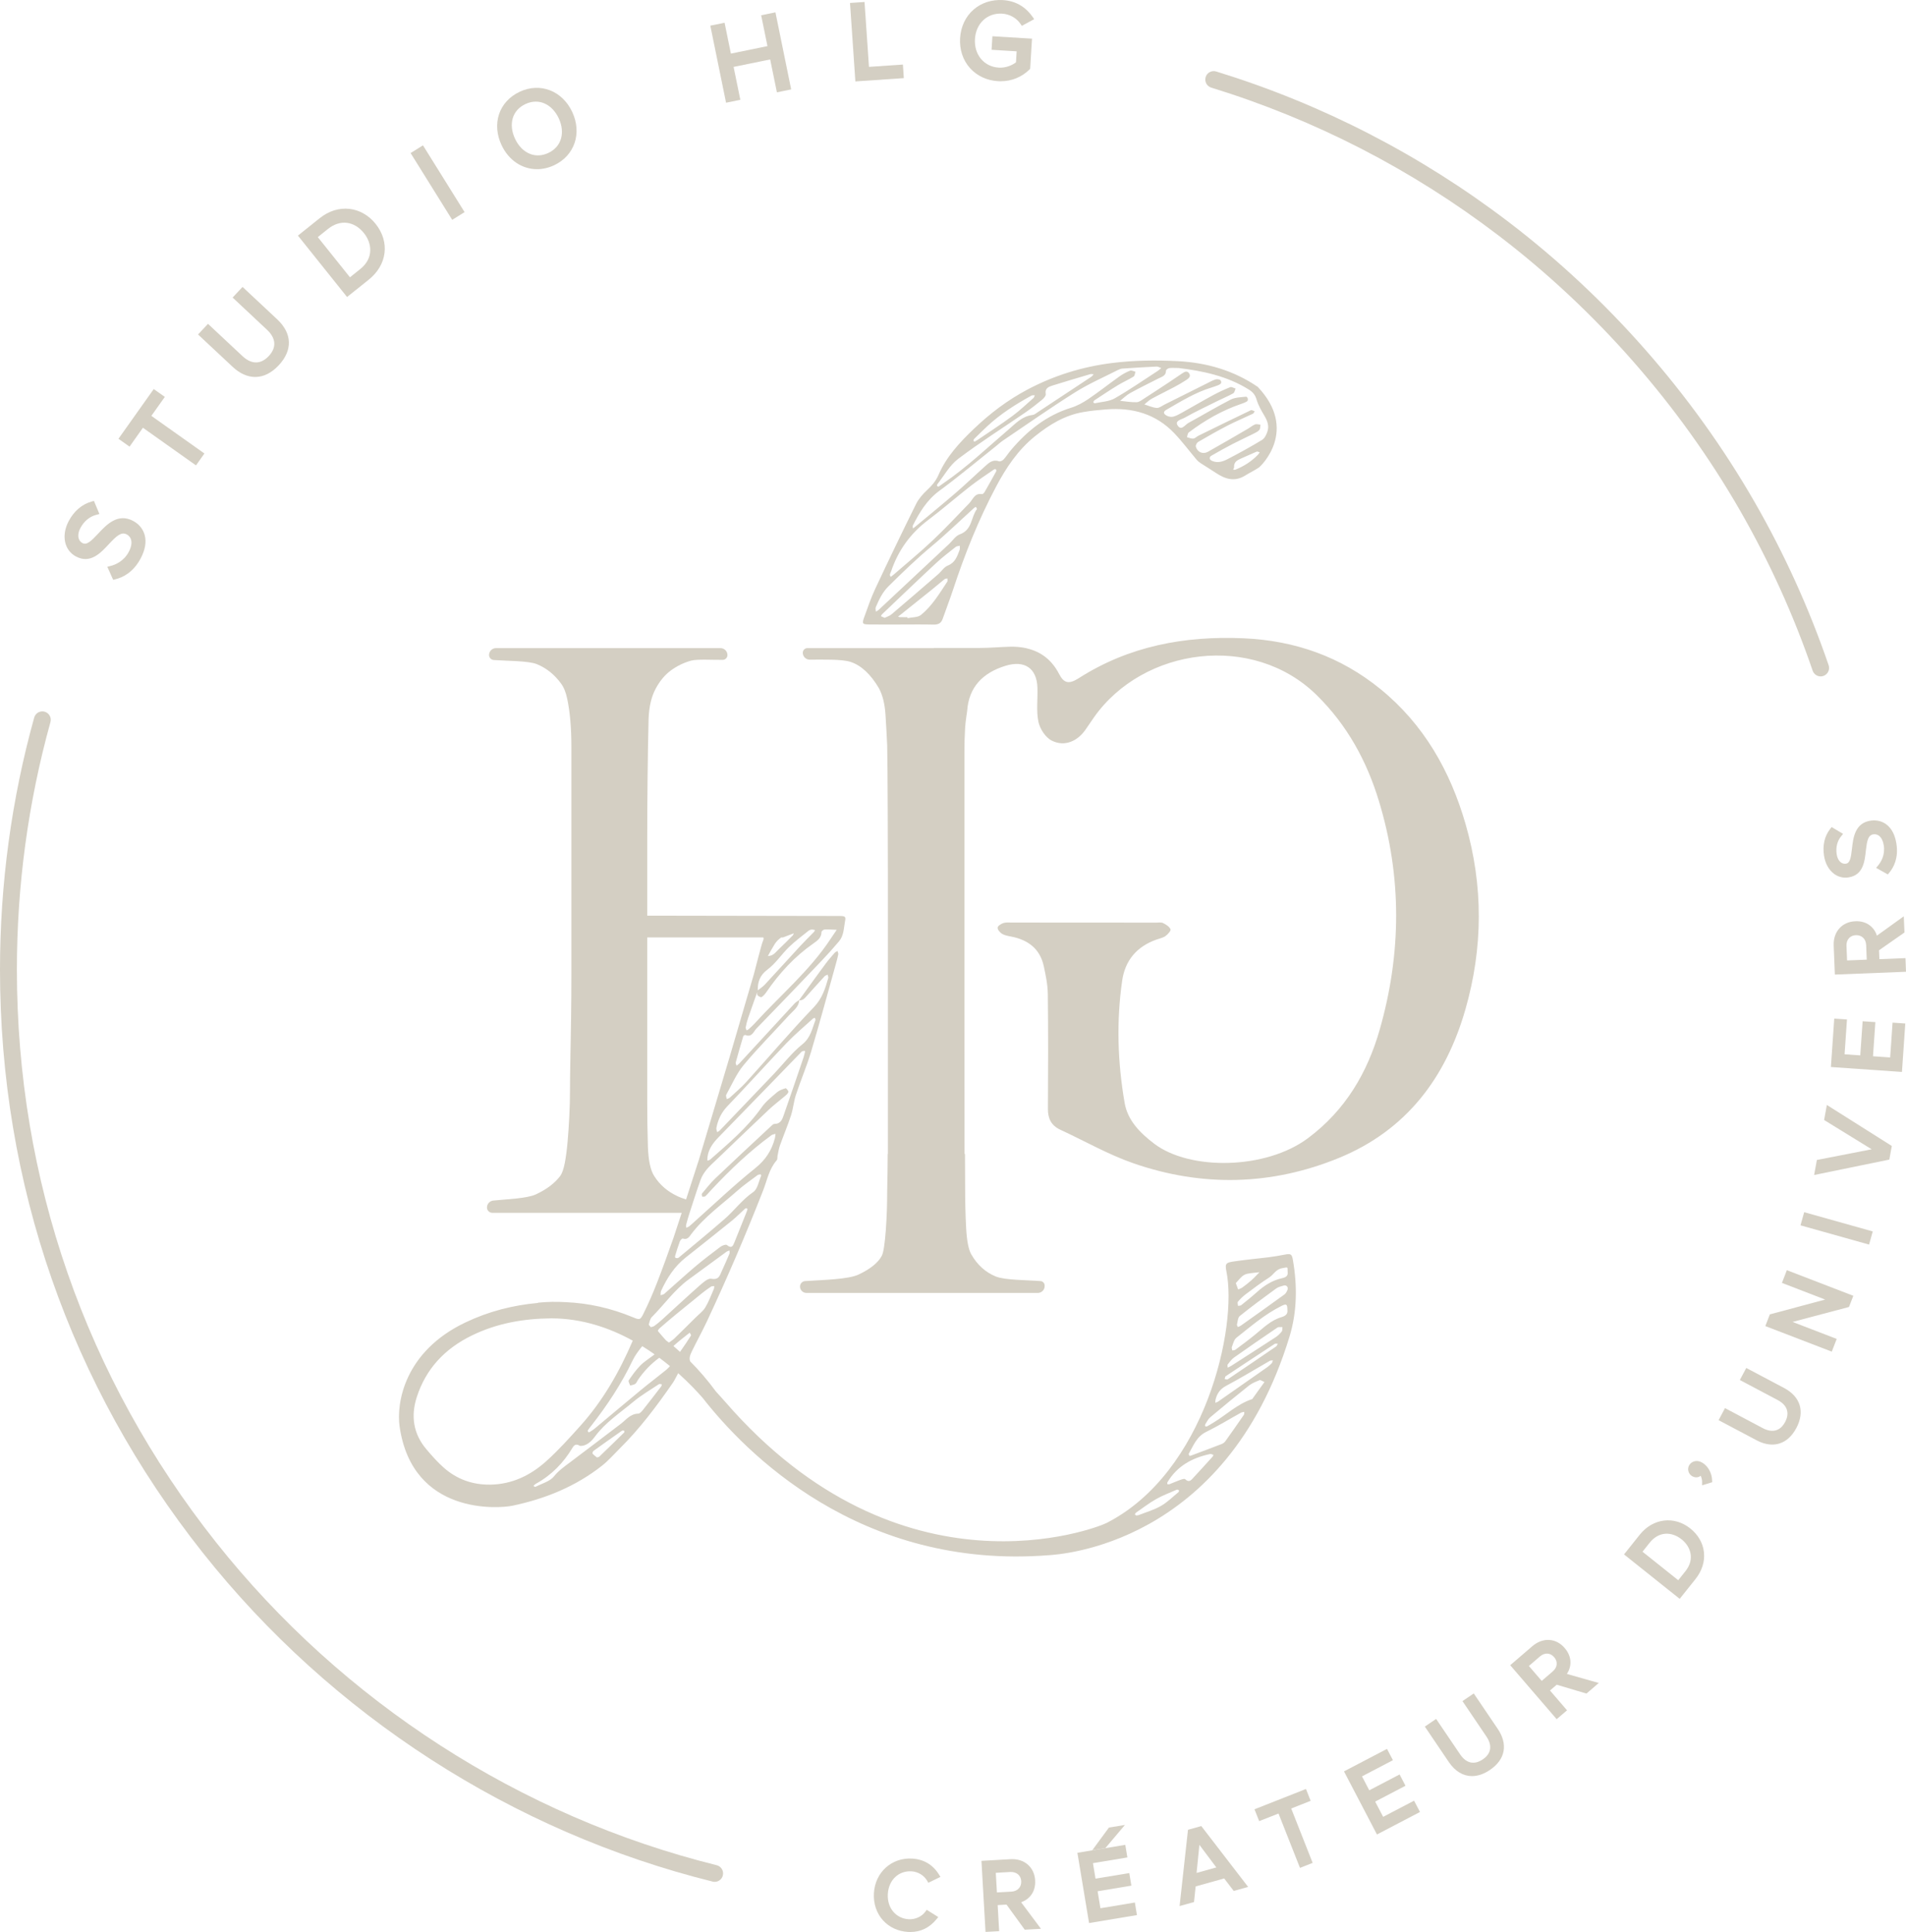 <!-- Generator: Adobe Illustrator 22.1.0, SVG Export Plug-In  -->
<svg version="1.1"
	 xmlns="http://www.w3.org/2000/svg" xmlns:xlink="http://www.w3.org/1999/xlink" xmlns:a="http://ns.adobe.com/AdobeSVGViewerExtensions/3.0/"
	 x="0px" y="0px" width="1566.483px" height="1587.789px" viewBox="0 0 1566.483 1587.789"
	 style="overflow:inherit;enable-background:new 0 0 1566.483 1587.789;" xml:space="preserve">
<style type="text/css">
	.st0{fill:#D4CFC3;}
</style>
<defs>
</defs>
<g>
	<path class="st0" d="M109.423,428.12c-12.728-6.77-21.968,3.159-28.872,10.571c-5.608,5.991-9.267,9.501-12.763,7.625
		c-3.867-2.065-4.555-7.033-1.712-12.371c2.977-5.603,7.636-9.462,13.114-10.86l2.521-0.642l-4.514-10.781l-1.909,0.533
		c-7.885,2.197-14.394,7.743-18.822,16.04c-6.226,11.702-3.72,23.943,5.956,29.106c11.864,6.303,20.339-2.872,27.348-10.466
		c5.965-6.336,9.852-10.089,14.469-7.635c3.459,1.841,5.691,6.574,1.578,14.335c-4.194,7.857-11.209,10.619-15.019,11.566
		l-2.602,0.649l4.797,10.72l1.815-0.438c6.105-1.475,14.659-5.627,20.727-17.027c3.806-7.138,4.935-13.671,3.354-19.417
		C117.545,434.742,114.184,430.656,109.423,428.12z"/>
	<polygon class="st0" points="135.471,326.179 126.349,319.743 97.355,360.601 106.47,367.062 117.475,351.545 161.076,382.473 
		168.006,372.7 124.398,341.772 	"/>
	<path class="st0" d="M199.35,235.807l-8.175,8.727l28.361,26.568c3.578,3.345,5.61,7.026,5.873,10.645
		c0.272,3.716-1.252,7.375-4.525,10.876c-6.507,6.958-14.171,6.987-21.576,0.072l-28.356-26.546l-8.188,8.736l28.505,26.657
		c5.772,5.415,12.147,8.269,18.454,8.269c0.088,0,0.175,0,0.263,0c6.772-0.085,13.182-3.306,19.057-9.569
		c11.617-12.415,11.158-26.204-1.256-37.833L199.35,235.807z"/>
	<path class="st0" d="M287.234,171.669c-8.55-0.965-17.06,1.703-24.584,7.725l-17.786,14.247l40.372,50.45l17.821-14.245
		c15.194-12.165,17.518-31.022,5.654-45.857C303.104,176.978,295.475,172.603,287.234,171.669z M287.62,227.895l-26.434-33.024
		l8.449-6.765c9.878-7.907,21.466-6.524,29.523,3.529c6.559,8.214,8.148,20.519-3.08,29.494L287.62,227.895z"/>
	
		<rect x="353.508" y="117.658" transform="matrix(0.849 -0.529 0.529 0.849 -24.912 212.905)" class="st0" width="11.983" height="64.636"/>
	<path class="st0" d="M427.096,75.421h-0.002c-8.302,3.893-14.333,10.481-16.983,18.551c-2.593,7.901-1.855,16.867,2.083,25.248
		c5.926,12.664,17.077,19.82,29.174,19.82c4.617,0,9.372-1.044,14.026-3.22c16.832-7.888,23.099-26.315,14.901-43.818
		C462.097,74.514,443.934,67.534,427.096,75.421z M461.053,113.97c-1.519,5.202-5.121,9.262-10.415,11.739
		c-4.895,2.293-9.94,2.618-14.589,0.936c-5.334-1.934-9.865-6.41-12.759-12.607c-2.705-5.761-3.378-11.724-1.901-16.795
		c1.508-5.169,5.119-9.223,10.444-11.72c2.841-1.333,5.717-2.002,8.541-2.002c2.431,0,4.823,0.498,7.116,1.491
		c4.867,2.111,9.028,6.439,11.722,12.189C461.889,102.919,462.542,108.875,461.053,113.97z"/>
	<polygon class="st0" points="625.569,12.548 630.754,37.899 600.696,44.049 595.509,18.698 583.792,21.087 596.719,84.421 
		608.454,82.018 602.925,54.986 632.983,48.852 638.514,75.869 650.24,73.479 637.311,10.148 	"/>
	<polygon class="st0" points="742.066,53.056 714.179,54.957 710.533,1.629 698.592,2.431 703.005,66.913 742.82,64.199 	"/>
	<path class="st0" d="M822.389,66.778c8.992-0.002,17.323-3.367,23.654-9.606l0.614-0.603l1.517-24.796l-32.546-1.977l-0.68,11.13
		l20.603,1.258l-0.548,9.041c-3.016,2.354-8.309,4.724-14.179,4.354c-12.105-0.741-20.322-10.63-19.537-23.514
		c0.381-6.281,2.863-11.831,6.989-15.628c4.051-3.727,9.536-5.57,15.254-5.233c6.169,0.384,11.834,3.512,15.148,8.368l1.144,1.67
		l10.163-5.505l-1.473-2.069c-6.002-8.414-14.179-12.991-24.299-13.601c-9.054-0.535-17.529,2.197-23.965,7.734
		c-6.629,5.706-10.597,14.057-11.172,23.514c-0.574,9.468,2.346,18.259,8.221,24.75c5.717,6.32,13.833,10.1,22.852,10.643
		C820.898,66.753,821.644,66.778,822.389,66.778z"/>
	<path class="st0" d="M749.125,1537.916c5.279,0.307,10.181,3.231,12.794,7.633l1.048,1.776l9.961-4.823l-1.324-2.118
		c-4.95-7.927-12.513-12.399-21.874-12.934c-16.937-0.982-30.5,11.25-31.487,28.433c-0.491,8.51,2.148,16.42,7.43,22.273
		c5.16,5.713,12.469,9.115,20.576,9.576c0.645,0.039,1.276,0.057,1.907,0.057c8.484,0,15.661-3.464,21.352-10.312l1.64-1.973
		l-9.501-5.945l-1.236,1.644c-3.052,4.056-8.269,6.375-13.561,6.09c-10.619-0.618-17.845-9.352-17.178-20.76
		C730.346,1545.128,738.484,1537.315,749.125,1537.916z"/>
	<path class="st0" d="M850.756,1545.352c-0.623-10.895-8.957-18.051-20.208-17.406l-23.922,1.372l3.35,58.418l11.207-0.623
		l-1.232-21.436l7.274-0.421l14.986,20.642l13.316-0.754l-16.297-21.804C845.789,1561.066,851.305,1555.072,850.756,1545.352z
		 M839.313,1545.992c0.267,4.858-2.968,8.317-8.054,8.62l-11.917,0.671l-0.925-16.126l11.921-0.697
		C835.42,1538.253,839.032,1541.208,839.313,1545.992z"/>
	<polygon class="st0" points="924.555,1499.789 911.402,1501.963 897.657,1520.645 908.478,1518.817 	"/>
	<polygon class="st0" points="904.405,1568.26 902.098,1554.3 929.83,1549.692 928.12,1539.354 900.371,1543.944 898.262,1531.203 
		926.555,1526.507 924.845,1516.16 885.477,1522.693 895.07,1580.427 934.412,1573.895 932.711,1563.552 	"/>
	<path class="st0" d="M976.371,1503.792l-6.906,62.684l11.851-3.306l1.359-12.842l23.444-6.537l7.844,10.251l11.842-3.302
		l-38.491-50.005L976.371,1503.792z M999.657,1534.715l-16.227,4.525l2.319-23.097L999.657,1534.715z"/>
	<polygon class="st0" points="1077.174,1479.988 1073.351,1470.242 1031.023,1486.947 1034.886,1496.667 1050.775,1490.415 
		1068.414,1535.088 1078.831,1530.988 1061.206,1486.289 	"/>
	<polygon class="st0" points="1136.772,1493.146 1130.217,1480.62 1155.125,1467.602 1150.284,1458.307 1125.363,1471.333 
		1119.383,1459.881 1144.8,1446.588 1139.924,1437.297 1104.585,1455.786 1131.681,1507.641 1167.029,1489.165 1162.188,1479.866 	
		"/>
	<path class="st0" d="M1211.241,1391.743l-9.282,6.287l19.686,29.108c2.552,3.749,3.565,7.462,2.938,10.733
		c-0.596,3.082-2.604,5.801-5.972,8.081c-6.98,4.722-13.587,3.236-18.599-4.165l-19.708-29.117l-9.269,6.305l19.77,29.227
		c5.139,7.581,11.772,11.461,18.993,11.461c4.731,0,9.712-1.662,14.692-5.033c6.445-4.367,10.242-9.646,11.281-15.688
		c0.982-5.722-0.671-11.952-4.783-18.024L1211.241,1391.743z"/>
	<path class="st0" d="M1285.988,1354.44c-3.424-3.994-7.717-6.296-12.426-6.651c-4.854-0.395-9.918,1.443-14.188,5.117
		l-18.174,15.622l38.18,44.357l8.523-7.283l-14.013-16.288l5.537-4.761l24.443,7.282l10.115-8.703l-26.197-7.423
		C1291.608,1369.917,1292.341,1361.81,1285.988,1354.44z M1279.398,1367.738c-0.162,2.17-1.285,4.209-3.245,5.897l-9.054,7.782
		l-10.567-12.259l9.058-7.791c3.928-3.372,8.519-3.161,11.715,0.552C1278.823,1363.678,1279.547,1365.69,1279.398,1367.738z"/>
	<path class="st0" d="M1389.237,1256.167c-13.263-10.593-30.748-8.444-41.587,5.117l-12.912,16.192l45.752,36.518l12.912-16.183
		c5.446-6.831,7.866-14.513,7.011-22.216C1399.589,1268.149,1395.616,1261.248,1389.237,1256.167z M1385.216,1291.255l-5.928,7.423
		l-29.367-23.422l5.928-7.436c3.556-4.45,7.988-6.989,12.82-7.335c4.56-0.316,9.291,1.315,13.425,4.626
		C1389.386,1270.933,1393.174,1281.276,1385.216,1291.255z"/>
	<path class="st0" d="M1399.523,1202.348c-4.617-3.012-9.058-1.508-11.062,1.552c-1.955,2.995-1.083,7.072,1.96,9.102
		c1.535,0.995,3.275,1.355,4.911,1.008c0.881-0.184,1.697-0.574,2.411-1.14c0.693,1.425,1.158,3.218,1.158,4.766v3.03l8.295-2.521
		l-0.07-1.741C1406.88,1210.66,1403.973,1205.276,1399.523,1202.348z"/>
	<path class="st0" d="M1466.307,1140.715l-31.094-16.468l-5.288,9.896l31.055,16.45c7.914,4.187,10.097,10.593,6.16,18.042
		c-3.95,7.432-10.474,9.242-18.384,5.055l-31.037-16.459l-5.253,9.918l31.191,16.512c4.406,2.341,8.769,3.53,12.877,3.53
		c2.012,0,3.964-0.285,5.827-0.855c5.752-1.767,10.474-6.077,14.039-12.811C1483.507,1160.103,1479.732,1147.84,1466.307,1140.715z"
		/>
	<polygon class="st0" points="1464.522,1054.339 1500.036,1068.023 1454.578,1080.214 1450.878,1089.821 1505.486,1110.831 
		1509.529,1100.37 1473.234,1086.396 1519.626,1074.133 1523.186,1064.924 1468.565,1043.878 	"/>
	<polygon class="st0" points="1479.771,1007.025 1536.125,1022.844 1539.154,1012.036 1482.814,996.221 	"/>
	<polygon class="st0" points="1499.181,920.452 1538.264,944.524 1493.236,953.306 1490.978,965.662 1552.777,952.995 
		1554.816,941.799 1501.444,908.101 	"/>
	<polygon class="st0" points="1553.47,869.051 1539.365,868.071 1541.294,840.01 1530.837,839.3 1528.886,867.354 1516,866.459 
		1517.969,837.844 1507.512,837.132 1504.767,876.916 1563.15,880.965 1565.904,841.143 1555.438,840.433 	"/>
	<path class="st0" d="M1524.83,757.118c-10.895,0.427-18.204,8.602-17.77,19.886l0.96,23.939l58.462-2.319l-0.417-11.2
		l-21.466,0.853l-0.298-7.302l20.918-14.611l-0.552-13.318l-22.063,15.891C1540.435,762.344,1534.551,756.682,1524.83,757.118z
		 M1533.744,776.76l0.474,11.921l-16.174,0.642l-0.469-11.928c-0.101-2.539,0.592-4.72,1.995-6.311
		c1.381-1.556,3.354-2.429,5.709-2.521C1530.21,768.425,1533.533,771.661,1533.744,776.76z"/>
	<path class="st0" d="M1507.367,718.158c2.789,2.058,5.976,3.117,9.33,3.117c0.82,0,1.648-0.064,2.486-0.191
		c12.162-1.813,13.359-13.105,14.342-22.352c0.907-7.666,1.692-12.399,6.169-13.066c3.376-0.48,7.41,1.675,8.545,9.293
		c1.162,7.846-2.385,13.528-4.599,16.218l-1.706,2.069l9.593,5.397l1.197-1.427c3.661-4.365,7.66-11.998,5.919-23.562
		c-1.083-7.241-3.797-12.607-8.059-15.948c-3.635-2.846-8.308-3.999-13.145-3.286c-13.013,1.94-14.372,14.146-15.398,23.358
		c-0.833,7.129-1.521,11.525-4.95,12.042c-3.74,0.563-6.787-2.58-7.585-7.813c-0.829-5.592,0.46-10.805,3.622-14.677l1.649-2.017
		l-9.409-5.605l-1.219,1.554c-4.582,5.836-6.331,13.379-5.064,21.808C1500.045,709.564,1502.987,714.922,1507.367,718.158z"/>
	<path class="st0" d="M1204.46,677.084c-12.539-43.35-34.135-81.732-70.187-111.002c-32.273-26.196-69.631-39.611-112.011-41.504
		c-48.817-2.174-94.466,6.484-135.571,32.72c-8.072,5.139-12.187,4.451-16.238-3.379c-5.937-11.498-14.745-18.124-25.797-20.877
		l-1.517-0.407c-4.232-0.899-8.769-1.291-13.61-1.134c-8.002,0.266-15.981,0.978-23.983,1.001
		c-12.679,0.047-25.327,0.031-37.984,0.016c0.024,0.047,0.055,0.086,0.071,0.117H663.616c-2.112,0-3.825,1.721-3.825,3.817
		c0,3.145,2.534,5.687,5.687,5.687c10.27-0.008,26.164-0.516,33.376,1.783c8.761,2.785,16.591,9.997,23.451,21.581
		c3.043,5.608,4.857,12.805,5.436,21.612c0.555,8.8,1.032,17.302,1.416,25.453c0.391,14.174,0.571,92.824,0.571,104.424v108.914
		v122.406h-0.157c-0.078,10.27-0.141,20.603-0.414,30.482c0,5.163-0.086,10.528-0.266,16.105
		c-0.211,5.585-0.493,10.951-0.868,16.106c-0.383,5.17-0.86,9.683-1.416,13.548c-0.579,3.864-1.259,6.453-2.018,7.728
		c-3.058,5.593-9.347,10.646-18.867,15.159c-8.659,4.091-29.685,4.427-44.023,5.405c-2.37,0.156-4.192,2.112-4.192,4.482
		c0,2.902,2.354,5.256,5.272,5.256H852.97c3.082,0,5.593-2.511,5.593-5.577v-0.547c0-1.877-1.455-3.473-3.348-3.614
		c-10.842-0.868-29.317-0.704-36.849-3.794c-8.409-3.449-15.089-9.457-20.032-18.045c-2.268-3.864-3.715-11.06-4.286-21.612
		c-0.563-10.521-0.845-22.003-0.845-34.471c0-9.41-0.054-18.178-0.125-26.61h-0.344c-0.047-40.721-0.102-113.802-0.102-119.168
		v-37.389v-43.178v-110.22v-19.993c0-6.86,0.172-13.641,0.571-20.306c0.258-4.795,1.643-13.212,1.682-13.798
		c1.33-19.485,12.711-31.304,31.507-37.092c15.628-4.803,25.703,1.908,26.243,17.944c0.328,9.386-1.064,19.062,0.813,28.096
		c1.22,5.804,5.843,12.93,11.037,15.496c10.505,5.209,21.237,0.516,27.971-9.472c2.19-3.262,4.388-6.508,6.657-9.715
		c40.565-57.554,130.714-69.671,183.027-18.257c25.156,24.741,41.136,54.199,51.093,86.871
		c19.055,62.482,18.601,125.434,0.728,188.002c-10.098,35.309-28.105,66.213-58.954,89.249c-34.816,26-97.275,26.712-126.435,4.529
		c-11.655-8.87-21.769-19.133-24.248-33.423c-5.796-33.376-6.875-67.089-2.018-100.708c2.386-16.348,11.881-27.885,28.214-33.619
		c2.503-0.884,5.304-1.424,7.376-2.894c1.909-1.361,4.623-4.443,4.122-5.577c-0.97-2.182-3.739-3.934-6.148-5.1
		c-1.643-0.782-3.934-0.336-5.937-0.336c-39.415-0.039-78.845-0.055-118.276-0.07c-2.323,0-4.834-0.289-6.946,0.391
		c-1.924,0.634-4.654,2.339-4.779,3.739c-0.141,1.643,1.839,4.036,3.543,5.076c2.159,1.33,4.944,1.807,7.548,2.308
		c14.119,2.706,23.748,10.223,26.798,24.217c1.635,7.54,3.246,15.253,3.348,22.918c0.375,31.429,0.297,62.889,0.086,94.333
		c-0.063,7.986,2.628,13.782,10.223,17.302c20.142,9.308,39.579,20.517,60.495,27.713c56.303,19.414,112.989,18.084,168.134-4.419
		c56.17-22.934,88.271-66.565,104.228-122.062C1218.915,779.013,1219.165,727.888,1204.46,677.084"/>
	<path class="st0" d="M1058.185,1059.95c-0.563,1.423-1.369,3.05-2.573,3.903c-11.936,8.675-23.982,17.201-36.013,25.75
		c-0.524,0.375-1.189,0.54-2.245,1.001c-0.282-0.727-0.892-1.51-0.743-2.096c0.618-2.409,0.704-5.663,2.339-6.993
		c9.699-7.783,19.696-15.183,29.755-22.504c1.776-1.322,4.2-1.909,6.414-2.526
		C1057.262,1055.898,1058.999,1057.845,1058.185,1059.95 M1053.132,1082.508c-8.495,2.479-14.713,8.674-21.346,14.119
		c-5.35,4.388-10.911,8.518-16.457,12.648c-0.618,0.493-1.682,0.407-2.542,0.579c-0.149-0.923-0.665-1.987-0.391-2.761
		c1.064-2.636,1.697-6.007,3.715-7.619c11.89-9.402,23.38-19.375,37.162-26.235c3.919-1.932,4.818-1.51,4.787,3.246
		C1058.436,1079.332,1057.333,1081.28,1053.132,1082.508 M1053.422,1094.28c-1.369,1.745-3.066,3.418-4.944,4.646
		c-12.116,7.916-24.287,15.699-36.458,23.521c-0.829,0.532-1.752,0.923-2.98,1.564c-0.047-0.993-0.454-2.089-0.063-2.589
		c1.603-2.034,3.152-4.255,5.225-5.741c11.78-8.338,23.685-16.528,35.653-24.64c0.994-0.673,2.754-0.281,4.146-0.375
		C1053.829,1091.879,1054.095,1093.435,1053.422,1094.28 M1048.869,1106.522c-13.25,9.058-26.524,18.092-39.83,27.041
		c-0.532,0.352-1.643-0.078-2.48-0.148c0.25-0.814,0.235-2.034,0.806-2.409c13.407-8.925,26.869-17.787,40.354-26.603
		c0.493-0.321,1.408-0.039,2.472-0.039C1049.526,1105.466,1049.331,1106.201,1048.869,1106.522 M1045.232,1120.343
		c-1.15,1.15-2.339,2.3-3.669,3.238c-13.477,9.465-26.97,18.921-40.486,28.331c-0.657,0.461-1.525,0.618-2.276,0.923
		c0.078-0.907,0.023-1.846,0.25-2.714c1.275-4.85,3.614-8.518,8.581-11.139c12.257-6.508,24.084-13.782,36.13-20.681
		c0.556-0.313,1.416-0.172,2.425-0.266C1045.717,1119.178,1045.647,1119.913,1045.232,1120.343 M1029.166,1149.816
		c-12.242,4.021-21.323,12.984-32.008,19.422c-1.697,1.009-3.371,2.065-5.123,3.004c-0.391,0.196-1.431,0.055-1.518-0.172
		c-0.195-0.493-0.14-1.259,0.157-1.697c1.236-1.901,2.237-4.114,3.934-5.546c10.521-8.823,21.112-17.56,31.867-26.11
		c2.518-1.987,5.718-3.215,8.729-4.49c0.696-0.297,1.987,0.712,4.021,1.564C1035.525,1140.962,1032.342,1145.405,1029.166,1149.816
		 M1022.29,1162.77c-4.99,7.243-10.02,14.455-15.159,21.612c-0.704,0.986-1.846,1.893-3.012,2.339
		c-8.307,3.223-16.684,6.32-25.015,9.457c-0.313,0.11-0.641,0.156-1.502,0.36c-0.211-0.602-0.821-1.455-0.586-1.846
		c3.84-6.641,6.375-14.048,14.345-17.928c9.778-4.779,19.062-10.521,28.589-15.785c0.751-0.422,1.776-0.438,2.683-0.641
		C1022.525,1161.158,1022.705,1162.152,1022.29,1162.77 M996.837,1196.85c-0.673,0.743-1.525,1.721-2.41,2.691
		c-4.411,4.842-8.768,9.715-13.25,14.479c-1.909,2.034-3.668,4.936-7.173,1.596c-0.657-0.61-3.066,0.297-4.553,0.829
		c-2.8,0.994-5.514,2.268-8.291,3.332c-0.5,0.211-1.205-0.023-1.822-0.07c0.047-0.516-0.086-1.134,0.157-1.541
		c7.845-13.196,20.173-20.056,35.042-23.192c0.829-0.172,1.838,0.422,2.746,0.673
		C997.189,1195.935,997.064,1196.232,996.837,1196.85 M968.6,1226.261c-4.779,3.911-9.215,8.409-14.541,11.428
		c-5.632,3.238-12.116,5.076-18.233,7.486c-0.595,0.219-1.291,0.211-1.932,0.321c-0.438-0.336-1.275-0.829-1.205-0.954
		c0.219-0.571,0.625-1.158,1.142-1.525c5.397-3.715,10.591-7.744,16.278-10.967c5.405-3.066,11.318-5.264,17.036-7.775
		c0.446-0.18,1.33,0.109,1.736,0.493C969.1,1224.947,968.92,1225.979,968.6,1226.261 M1021.125,1048.74
		c1.174-1.009,2.871-1.721,4.427-2.003c3.152-0.586,6.375-0.798,9.567-1.165c-2.175,2.19-4.216,4.474-6.516,6.516
		c-2.409,2.174-4.998,4.146-7.603,6.062c-0.994,0.735-2.268,1.072-3.418,1.588c-0.516-1.4-1.04-2.8-1.909-5.21
		C1017.37,1052.691,1019.075,1050.516,1021.125,1048.74 M1053.93,1042.217c4.411-0.673,4.325-1.627,4.325,2.714
		c0.462,3.238-0.767,4.709-4.646,5.546c-7.916,1.736-14.611,6.054-20.595,11.428c-4.162,3.731-8.518,7.227-12.883,10.732
		c-0.634,0.5-1.767,0.407-2.659,0.571c-0.062-1.173-0.634-2.753-0.062-3.426c1.893-2.229,4.02-4.333,6.359-6.093
		c6.32-4.74,12.625-9.543,19.305-13.783C1046.812,1047.536,1048.564,1043.038,1053.93,1042.217 M553.58,1106.349
		c0.008-0.07-0.047-0.219,0-0.25c4.028-3.7,8.432-7.016,13.29-10.873c0.548,1.15,1.259,2.003,1.064,2.316
		c-2.91,4.568-5.882,9.105-9.05,13.485C557.123,1109.471,555.355,1107.797,553.58,1106.349 M549.771,1103.369
		c-0.79-0.618-1.556-1.134-2.339-1.721c-2.346-2.636-4.654-5.202-6.727-7.775c-0.211-0.258,0.759-1.697,1.455-2.3
		c4.482-3.896,8.995-7.744,13.571-11.514c7.134-5.851,14.275-11.678,21.479-17.467c2.308-1.846,4.717-3.583,7.197-5.225
		c0.673-0.446,1.767-0.281,2.659-0.407c-0.141,0.868-0.109,1.783-0.446,2.55c-2.229,5.061-4.13,10.325-6.993,15.042
		c-1.932,3.184-5.233,5.562-7.97,8.284c-5.836,5.796-11.679,11.608-17.592,17.334
		C553.056,1101.156,551.703,1101.985,549.771,1103.369 M547.542,1125.803c-6.923,5.632-14.049,10.998-20.924,16.669
		c-12.735,10.505-25.344,21.151-38.015,31.726c-1.267,1.04-2.691,1.877-4.083,2.761c-0.25,0.156-0.837,0.196-0.908,0.07
		c-0.297-0.438-0.727-1.165-0.563-1.432c0.884-1.369,1.94-2.644,2.933-3.919c13.164-16.88,24.858-34.565,34.049-53.8
		c1.823-3.794,4.412-7.282,7.048-10.615c0.305-0.407,0.501-0.579,0.798-0.915c3.512,2.175,6.876,4.396,10.098,6.68
		c-0.282,0.242-0.422,0.383-0.743,0.649c-3.668,2.816-7.72,5.264-10.928,8.503c-3.629,3.692-6.68,7.994-9.582,12.281
		c-0.548,0.813,0.743,2.8,1.181,4.232c1.416-0.422,3.035-0.579,4.185-1.361c0.994-0.688,1.455-2.127,2.182-3.207
		c4.795-7.071,10.646-13.196,17.568-18.28c3.082,2.3,6.007,4.599,8.807,6.891C549.638,1123.793,548.574,1124.966,547.542,1125.803
		 M543.38,1139.46c-4.99,6.516-9.973,13-15.073,19.399c-0.978,1.236-2.48,2.886-3.771,2.917c-6.484,0.157-9.84,4.959-14.228,8.307
		c-13.876,10.614-27.831,21.174-41.793,31.695c-4.693,3.528-9.347,6.743-13.196,11.545c-3.363,4.185-9.989,5.905-15.229,8.612
		c-0.321,0.18-1.072-0.438-1.635-0.673c0.195-0.266,0.352-0.563,0.602-0.766c0.493-0.438,0.993-0.884,1.564-1.197
		c12.789-7.071,22.488-17.13,29.849-29.395c1.291-2.143,2.792-3.739,6.211-1.611c5.53,0.266,9.66-4.106,12.351-7.759
		c8.558-11.6,20.533-19.336,31.335-28.378c6.516-5.475,14.048-9.832,21.19-14.596c0.516-0.336,1.588,0.07,2.394,0.141
		C543.771,1138.287,543.732,1138.999,543.38,1139.46 M513.039,1177.209c-6.774,6.68-13.626,13.305-20.486,19.907
		c-0.399,0.375-1.134,0.423-1.908,0.696c-1.173-0.994-2.566-1.901-3.598-3.121c-0.313-0.336,0.157-1.862,0.712-2.268
		c7.736-5.585,15.534-11.092,23.349-16.567c0.438-0.282,1.252-0.243,1.791-0.07C513.109,1175.84,513.281,1176.974,513.039,1177.209
		 M402.975,1220.129c-14.651,0.211-27.596-4.467-38.375-14.049c-5.131-4.568-9.699-9.746-14.119-14.963
		c-10.857-12.773-12.93-27.408-7.971-42.833c7.447-23.193,22.887-39.814,45.251-50.718c20.54-10.028,42.278-13.908,65.595-14.103
		c25.046,0.102,47.628,7.807,66.69,18.351c-10.888,25.367-24.405,49.224-43.091,70.007c-9.019,10.028-18.069,20.126-28.097,29.121
		C436.07,1212.408,420.958,1219.863,402.975,1220.129 M535.785,1082.312c10.169-10.169,18.381-22.144,30.177-30.787
		c10.388-7.587,20.744-15.206,31.131-22.801c0.704-0.501,1.627-0.688,2.456-1.033c0,0.907,0.25,1.901-0.055,2.675
		c-2.034,4.787-4.106,9.566-6.297,14.283c-1.65,3.543-2.307,7.439-8.667,6.273c-2.84-0.516-6.962,3.325-9.864,5.859
		c-10.387,9.175-20.478,18.632-30.74,27.94c-1.947,1.768-4.02,3.418-6.132,4.975c-0.719,0.532-1.767,0.673-2.847,1.04
		c-0.642-0.829-1.823-1.728-1.682-2.284C533.845,1086.318,534.314,1083.783,535.785,1082.312 M543.365,1060.818
		c4.834-10.435,10.888-19.993,20.189-27.346c12.656-9.997,25.304-20.024,37.858-30.185c3.833-3.105,7.283-6.664,10.951-9.973
		c0.337-0.289,1.009-0.305,1.517-0.321c0.126-0.016,0.266,0.516,0.47,0.939c-0.29,0.798-0.587,1.721-0.947,2.62
		c-3.254,8.135-6.57,16.246-9.777,24.389c-1.236,3.105-2.331,5.46-6.234,2.237c-0.798-0.657-3.864,0.422-5.264,1.471
		c-7.118,5.334-14.205,10.747-20.987,16.473c-8.541,7.243-16.763,14.846-25.187,22.199c-0.767,0.673-2.026,0.798-3.066,1.165
		C543.028,1063.25,542.864,1061.897,543.365,1060.818 M558.758,1020.182c0.368-0.97,1.893-2.495,2.339-2.323
		c4.005,1.408,5.522-1.658,7.157-3.801c10.606-13.978,25.007-24.131,37.991-35.676c5.155-4.56,10.896-8.51,16.426-12.656
		c0.634-0.477,1.682-0.438,2.566-0.579c0.055,0,0.196,0.508,0.407,0.994c-2.065,4.544-2.902,11.037-6.609,13.563
		c-9.191,6.289-15.441,15.136-23.576,22.183c-12.429,10.786-25.132,21.237-37.765,31.757c-0.548,0.446-1.697,0.336-2.48,0.211
		c-0.234-0.047-0.532-1.166-0.375-1.682C556.06,1028.137,557.288,1024.117,558.758,1020.182 M557.092,983.2
		c-8.401-3.864-14.885-9.441-19.453-16.763c-3.059-4.717-4.779-12.883-5.155-24.483c-0.383-11.6-0.548-23.615-0.548-36.098v-135.43
		h95.444c0.352,0.688,0.251,1.666-0.454,3.191c-1.072,2.354-6.735,24.89-7.267,26.743c-6.343,21.753-12.742,43.475-19.101,65.228
		c-0.736,2.48-24.89,83.563-26.071,87.262c-1.627,5.116-6.18,19.187-10.63,32.899C561.613,984.983,559.376,984.272,557.092,983.2
		 M651.551,768.744c-3.723,3.754-7.392,7.548-11.256,11.123c-2.659,2.479-4.764,5.937-9.207,5.796
		c1.893-3.301,3.645-6.68,5.687-9.887c1.447-2.229,3.254-3.934,5.311-5.35h1.416l8.839-3.379
		C652.286,767.641,651.973,768.322,651.551,768.744 M622.773,813.9c-0.086-6.876,1.65-12.327,7.994-17.083
		c6.75-5.045,11.545-12.507,17.638-18.46c4.944-4.795,10.544-8.941,15.926-13.298c0.728-0.587,1.745-1.025,2.683-1.134
		c0.931-0.11,1.909,0.281,2.863,0.446c-0.337,0.563-0.587,1.181-1.025,1.643c-3.669,3.778-7.454,7.454-11.021,11.318
		c-9.809,10.614-19.484,21.346-29.317,31.937C626.857,811.03,624.721,812.36,622.773,813.9 M682.541,771.755
		c-17.216,26.141-41.41,46.338-62.302,69.35c-1.541,1.69-3.27,3.223-4.959,4.787c-0.461,0.422-1.15,0.634-1.729,0.923
		c-0.25-0.876-0.837-1.83-0.673-2.628c0.493-2.534,1.111-5.076,1.964-7.494c2.448-7.212,5.045-14.369,7.595-21.542
		c-0.141,1.017-0.313,2.026,0.109,2.699c0.587,0.923,2.816,1.948,3.418,1.572c1.596-1.009,2.91-2.605,3.989-4.201
		c10.606-15.511,23.169-29.176,38.813-40.049c3.293-2.284,6.406-4.662,6.406-9.246c0-0.712,1.635-2.002,2.573-2.041
		c3.293-0.141,6.625,0.141,9.934,0.25C685.952,766.687,684.215,769.19,682.541,771.755 M611.213,875.256
		c11.756-14.111,24.819-27.166,37.201-40.807c3.363-3.7,8.056-6.703,8.448-12.382c3.043,0.321,4.623-1.807,6.336-3.708
		c4.841-5.35,9.644-10.747,14.549-16.066c0.579-0.618,1.611-0.853,2.441-1.259c0.195,0.892,0.766,1.885,0.548,2.683
		c-2.456,8.69-4.99,16.841-11.866,24.037c-19.109,19.946-37.006,40.987-55.528,61.465c-4.169,4.592-8.972,8.667-13.571,12.899
		c-0.618,0.586-1.666,0.782-2.503,1.15c-0.157-1.205-0.868-2.714-0.383-3.59C601.482,891.417,605.237,882.453,611.213,875.256
		 M659.428,858.251c-8.683,6.946-15.519,16.051-23.239,24.162c-14.753,15.488-29.536,30.92-44.359,46.377
		c-0.657,0.681-1.572,1.142-2.378,1.705c-0.243-1.165-0.899-2.393-0.688-3.473c1.314-6.797,4.06-12.703,9.121-17.975
		c16.411-17.083,32.227-34.706,48.575-51.836c6.805-7.087,14.424-13.462,21.69-20.11c0.407-0.368,1.095-0.407,1.658-0.602
		c0.148,0.587,0.305,1.189,0.446,1.737C667.437,845.306,666.405,852.643,659.428,858.251 M660.39,869.077
		c-5.335,15.675-10.646,31.343-16.129,46.963c-1.267,3.543-2.284,7.525-7.65,7.619c-1.33,0.016-2.745,1.697-3.934,2.8
		c-14.932,13.939-29.935,27.823-44.711,41.926c-4.036,3.841-7.47,8.291-11.052,12.562c-0.407,0.477,0.086,1.65,0.141,2.495
		c0.884-0.07,2.088,0.195,2.573-0.266c1.924-1.783,3.59-3.825,5.381-5.734c15.096-16.09,31.054-31.343,48.997-44.468
		c0.891-0.657,2.237-0.774,3.371-1.134c-0.164,1.166-0.219,2.378-0.501,3.528c-2.604,9.973-7.61,17.85-16.191,24.71
		c-17.256,13.798-33.228,29.09-49.725,43.772c-1.486,1.314-2.886,2.714-4.443,3.95c-0.696,0.571-1.69,0.829-2.566,1.22
		c-0.008-0.86-0.234-1.752-0.023-2.534c0.829-3.144,1.721-6.281,2.715-9.347c3.011-9.269,5.929-18.546,9.222-27.706
		c1.072-2.957,2.894-5.78,4.912-8.252c2.495-3.035,5.507-5.655,8.362-8.385c14.259-13.689,28.487-27.385,42.849-40.94
		c4.06-3.841,8.612-7.173,12.86-10.818c1.22-1.032,2.73-2.221,3.105-3.598c0.242-0.829-1.822-3.207-2.252-3.082
		c-2.48,0.774-5.17,1.666-7.087,3.309c-4.482,3.864-9.347,7.673-12.664,12.421c-11.639,16.583-27.072,29.513-42.161,42.802
		c-0.618,0.548-1.58,0.688-2.393,1.025c0-0.908-0.071-1.823,0.039-2.714c0.743-6.821,4.623-11.976,9.316-16.771
		c16.332-16.723,32.594-33.517,48.888-50.295c6.414-6.602,12.758-13.266,19.227-19.836c0.524-0.532,1.643-0.501,2.511-0.673
		c0.071-0.016,0.25,0.524,0.282,0.586C661.218,865.94,660.922,867.552,660.39,869.077 M1055.988,1031.078
		c-3.63,0.712-9.606,1.736-13.282,2.182c-9.324,1.126-18.671,1.979-27.956,3.34c-6.844,0.994-8.205,1.455-6.837,8.096
		c9.441,45.907-17.38,165.764-98.62,207.017c-7.924,4.036-168.767,66.964-313.287-99.676c-2.495-2.871-5.1-5.655-7.65-8.503
		c-6.875-9.378-13.954-17.521-21.111-24.694c-0.892-2.268-0.5-4.451,1.416-8.37c3.989-8.213,8.447-16.238,12.327-24.498
		c16.567-35.41,31.976-71.282,46.212-107.646c3.301-8.401,4.842-17.631,11.186-24.804c0.727-0.798,0.407-2.448,0.657-3.7
		c0.602-2.816,1.001-5.726,1.963-8.432c2.941-8.26,6.375-16.356,9.089-24.694c1.799-5.507,2.23-11.428,4.052-16.935
		c3.974-12.015,8.988-23.724,12.601-35.84c7.134-23.928,13.587-48.027,20.329-72.08c0.696-2.495,1.385-4.998,1.877-7.548
		c0.141-0.845-0.407-1.807-0.634-2.73c-0.759,0.462-1.697,0.751-2.237,1.385c-2.581,2.972-5.201,5.921-7.54,9.089
		c-7.337,9.918-14.549,19.93-21.792,29.904c-1.259,0.868-2.675,1.611-3.668,2.706c-15.198,16.426-30.341,32.931-45.508,49.388
		c-0.649,0.681-1.486,1.189-2.245,1.776c-0.251-0.892-0.868-1.901-0.642-2.699c1.964-7.188,4.036-14.345,6.18-21.487
		c0.148-0.477,1.283-1.165,1.666-1.025c5.53,2.229,6.806-2.902,9.199-5.366c17.928-18.39,35.692-36.951,53.409-55.536
		c4.983-5.225,9.832-10.607,14.471-16.137c3.974-4.748,3.825-10.857,4.904-16.512c0.735-3.716,0.266-4.247-4.724-4.263
		l-157.856-0.266v-63.241c0-15.91,0.086-32.547,0.282-49.944c0.18-17.427,0.461-33.635,0.837-48.676
		c0.383-9.872,2.3-18.038,5.733-24.499c3.418-6.453,7.619-11.498,12.562-15.151c4.959-3.645,10.474-6.336,16.583-8.057
		c5.045-1.416,18.515-0.516,26.071-0.657c2.151-0.031,3.864-1.791,3.864-3.934c0-3.152-2.581-5.718-5.733-5.718H407.629
		c-3.129,0-5.679,2.534-5.679,5.663c0,2.167,1.682,3.958,3.841,4.114c10.841,0.814,28.605,0.587,35.504,3.434
		c7.822,3.23,14.385,8.487,19.735,15.8c2.284,3.012,4.013,7.196,5.131,12.562c1.15,5.382,2.018,11.405,2.589,18.053
		c0.579,6.656,0.853,13.868,0.853,21.589v186.289c0,12.883-0.094,25.461-0.274,37.718c-0.195,12.241-0.399,23.521-0.579,33.83
		c-0.196,10.309-0.289,18.476-0.289,24.499c0,6.876-0.188,14.056-0.579,21.596c-0.375,7.517-0.853,14.51-1.431,20.94
		c-0.571,6.453-1.33,12.155-2.269,17.091c-0.978,4.928-2.198,8.471-3.723,10.614c-4.568,6.039-11.248,11.076-20.032,15.151
		c-7.407,3.449-24.24,3.95-35.011,5.076c-2.933,0.29-5.186,2.769-5.186,5.726c0,2.409,1.963,4.341,4.373,4.341h155.681
		c-3.277,10.075-5.992,18.366-6.68,20.329c-4.427,12.547-8.909,25.085-13.743,37.475c-3.301,8.479-6.946,16.856-10.99,25.007
		c-2.675,5.405-3.183,5.319-8.878,2.957c-17.779-7.353-36.098-11.545-55.262-12.343c-3.848-0.235-7.157-0.282-10.122-0.25
		c-0.281,0.016-0.563-0.031-0.845-0.016c-0.18,0-0.36,0.039-0.548,0.039c-6.594,0.156-10.724,0.719-11.146,0.673l0.086,0.195
		c-20.806,1.893-40.596,6.961-59.698,16.066c-50.107,23.857-56.811,66.229-54.026,85.542c10.56,73.183,81.803,67.348,92.683,65.063
		c26.947-5.647,52.079-15.855,73.715-32.946c5.155-4.06,9.504-9.129,14.189-13.751c16.715-16.504,30.662-35.129,43.944-54.277
		c1.705-2.479,2.886-5.296,4.396-7.916c0.031-0.016,0.031-0.016,0.054-0.016c8.8,7.9,15.676,15.198,20.142,20.353
		c34.292,43.913,128.586,141.508,284.51,129.196c7.971-0.626,145.224-7.689,197.733-179.578c6.234-20.369,6.5-41.699,2.832-62.85
		C1061.776,1030.711,1061.001,1030.101,1055.988,1031.078"/>
	<path class="st0" d="M719.768,499.016c2.691-6.219,5.405-12.21,10.575-17.31c11.499-11.35,23.043-22.566,35.52-32.946
		c11.936-9.934,23.059-20.76,34.542-31.179c0.477-0.438,1.103-0.712,1.65-1.079c0.266,0.508,0.524,0.993,0.923,1.807
		c-5.069,6.539-3.692,17.107-14.197,20.869c-3.449,1.236-5.874,5.186-8.753,7.885c-19.265,18.03-38.523,36.067-57.797,54.081
		c-0.688,0.634-1.58,1.025-2.37,1.525C719.807,501.44,719.322,500.04,719.768,499.016 M732.361,469.613
		c5.741-17.068,15.715-31.108,30.404-42.2c11.85-8.925,23.012-18.687,34.682-27.815c6.195-4.85,12.844-9.152,19.321-13.673
		c0.414-0.297,1.369-0.493,1.619-0.266c0.368,0.321,0.618,1.244,0.391,1.635c-3.106,5.718-6.297,11.389-9.551,17.036
		c-0.446,0.759-1.494,1.877-2.073,1.776c-6.25-1.087-7.454,4.286-10.489,7.415c-10.028,10.349-19.852,20.924-30.341,30.811
		c-10.263,9.691-21.229,18.671-31.906,27.956c-0.743,0.649-1.541,1.197-2.354,1.807c-0.29-0.657-0.798-1.259-0.712-1.76
		C731.509,471.396,732.064,470.543,732.361,469.613 M750.258,431.84c5.475-10.802,11.514-20.94,21.855-28.534
		c15.964-11.749,31.163-24.506,46.666-36.834c1.807-1.431,3.504-3.043,5.421-4.333c19.735-13.321,39.219-27.033,59.377-39.705
		c11.162-7.032,23.474-12.367,35.301-18.405c1.158-0.586,2.503-1.048,3.778-1.134c9.301-0.634,18.616-1.181,27.932-1.643
		c1.048-0.055,2.112,0.657,3.833,1.251c-1.635,1.299-2.347,1.971-3.161,2.488c-11.686,7.556-23.098,15.534-35.183,22.426
		c-4.623,2.636-10.747,2.792-16.207,4.005c-0.383,0.086-1.345-0.602-1.307-0.766c0.126-0.603,0.446-1.33,0.939-1.651
		c6.343-4.177,12.664-8.409,19.148-12.359c4.231-2.574,8.823-4.576,13.023-7.173c0.985-0.61,1.064-2.613,1.556-3.974
		c-1.51-0.336-3.316-1.345-4.497-0.868c-3.066,1.22-6.023,2.839-8.698,4.732c-8.612,6.148-16.919,12.719-25.672,18.656
		c-4.302,2.917-9.089,5.538-14.048,7.079c-20.509,6.359-36.122,19.07-49.498,34.863c-2.135,2.503-3.857,5.334-6.07,7.728
		c-0.814,0.907-2.785,1.776-3.763,1.431c-5.186-1.823-8.299,1.33-11.459,4.146c-8.111,7.243-15.925,14.807-24.162,21.902
		c-11.013,9.488-22.269,18.648-33.447,27.948c-0.508,0.43-1.04,0.813-1.572,1.205C750.305,433.491,749.914,432.497,750.258,431.84
		 M770.204,398.206c5.647-7.157,10.2-15.73,17.318-21.104c17.865-13.532,36.959-25.562,55.474-38.312
		c4.615-3.176,9.042-6.633,13.352-10.192c1.439-1.181,3.348-3.277,3.121-4.654c-0.907-5.053,2.55-6.164,6.07-7.251
		c10.138-3.152,20.29-6.179,30.49-9.191c0.853-0.25,1.861,0.055,2.8,0.094c-0.641,0.704-1.157,1.557-1.932,2.065
		c-14.596,9.692-29.231,19.352-43.882,29.004c-1.385,0.915-2.816,2.19-4.341,2.37c-8.643,0.978-13.978,7.016-19.907,12.069
		c-17.553,14.987-34.229,30.975-53.432,44.069c-1.377,0.923-2.691,1.901-3.856,2.745c-0.587-0.11-1.088-0.102-1.119-0.211
		C770.22,399.215,769.954,398.503,770.204,398.206 M800.569,360.785c3.52-3.473,7.032-6.938,10.638-10.309
		c10.912-10.223,23.458-18.171,36.568-25.383c0.704-0.391,1.784-0.164,2.691-0.227c-0.368,0.774-0.532,1.752-1.134,2.268
		c-5.671,4.975-11.162,10.239-17.232,14.721c-9.324,6.868-19.062,13.172-28.629,19.68c-0.814,0.563-1.705,0.985-2.503,1.431
		c-0.383-0.25-0.884-0.446-0.868-0.602C800.139,361.818,800.209,361.129,800.569,360.785 M958.307,304.584
		c0-0.712,1.619-1.877,2.628-2.057c1.932-0.321,3.989-0.094,7.619-0.094c19.391,2.339,39.807,6.414,57.961,17.811
		c3.262,2.065,5.17,4.474,6.273,8.252c1.345,4.584,3.825,8.909,6.32,13.07c2.464,4.13,4.091,8.346,2.589,12.953
		c-0.821,2.581-2.268,5.686-4.435,7.016c-9.316,5.647-18.914,10.904-28.605,15.925c-3.77,1.948-8.01,3.254-12.421,1.345
		c-2.386-1.009-2.777-3.05-0.579-4.325c5.718-3.332,11.545-6.539,17.428-9.605c5.585-2.902,11.318-5.507,16.934-8.323
		c1.776-0.899,3.739-1.783,4.983-3.191c0.86-0.986,0.657-2.863,0.93-4.349c-1.486-0.094-3.183-0.696-4.419-0.203
		c-2.127,0.837-3.919,2.417-5.937,3.583c-10.88,6.32-21.737,12.703-32.735,18.851c-4.224,2.37-8.753,0.422-10.028-4.201
		c-0.29-1.079,0.813-3.191,1.877-3.825c8.002-4.662,16.066-9.254,24.287-13.501c6.797-3.488,13.868-6.43,20.76-9.723
		c0.673-0.305,0.994-1.314,1.47-2.018c-1.064-0.305-2.425-1.205-3.152-0.852c-14.4,6.891-28.715,13.9-43.045,20.932
		c-1.478,0.712-2.784,2.221-4.271,2.394c-1.682,0.195-3.489-0.728-5.225-1.181c0.477-1.314,0.532-3.152,1.486-3.864
		c13.266-10.028,27.58-18.225,43.506-23.615c1.525-0.516,3.082-1.111,4.412-1.987c1.314-0.884,0.508-3.942-0.993-3.77
		c-4.216,0.477-8.855,0.516-12.437,2.354c-11.811,6.046-23.169,12.883-34.823,19.227c-2.73,1.502-5.867,6.883-8.91,1.893
		c-2.323-3.825,3.45-4.842,5.757-6.148c8.941-5.045,18.249-9.41,27.455-13.978c4.161-2.073,8.502-3.841,12.547-6.109
		c1.079-0.618,1.376-2.558,2.034-3.895c-1.502-0.446-3.332-1.65-4.451-1.205c-4.936,1.979-9.754,4.232-14.4,6.758
		c-8.463,4.576-16.754,9.465-25.156,14.142c-2.315,1.291-4.677,2.659-7.212,3.332c-1.611,0.438-3.825,0.07-5.327-0.727
		c-3.051-1.627-3.121-3.348-0.376-4.912c12.054-6.938,23.881-14.345,37.452-18.405c1.58-0.477,3.152-1.04,4.693-1.627
		c2.002-0.743,3.95-1.908,2.339-4.177c-0.571-0.814-2.902-1.079-4.122-0.696c-2.519,0.766-4.858,2.128-7.236,3.317
		c-11.6,5.788-23.184,11.6-34.784,17.38c-2.081,1.04-4.294,2.879-6.328,2.706c-3.434-0.282-6.735-1.862-10.098-2.902
		c1.948-1.541,3.723-3.403,5.898-4.592c6.078-3.332,12.367-6.344,18.53-9.621c3.488-1.854,6.93-3.825,10.223-6.007
		c1.917-1.275,3.919-3.074,1.878-5.608c-1.65-2.073-3.614-0.868-5.28,0.211c-3.316,2.159-6.554,4.466-9.863,6.656
		c-7.18,4.732-14.353,9.496-21.612,14.142c-1.932,1.252-4.091,2.972-6.187,3.012c-4.513,0.117-9.05-0.696-13.571-1.142
		c2.769-2.174,5.319-4.74,8.385-6.43c7.525-4.161,15.284-7.916,22.958-11.85C954.772,309.661,958.347,308.941,958.307,304.584
		 M1033.954,373.613c-5.241,5.491-11.53,9.535-18.616,12.367c-0.548,0.211-1.228,0.016-1.861,0c0.266-0.688,0.829-1.4,0.782-2.073
		c-0.289-4.255,2.675-5.78,5.984-7.196c4.232-1.807,8.361-3.802,12.609-5.562c0.587-0.242,1.533,0.36,2.464,0.626
		C1034.713,372.589,1034.384,373.152,1033.954,373.613 M788.61,452.177c-1.987,5.045-3.489,10.169-9.652,12.632
		c-3.16,1.252-5.28,4.865-8.034,7.228c-12.695,11.013-25.413,22.003-38.242,32.86c-1.627,1.4-3.919,2.034-5.616,2.871
		c-1.486-0.641-2.3-0.993-3.082-1.353c0.321-0.547,0.548-1.22,1.009-1.643c14.807-14.079,29.536-28.222,44.515-42.145
		c5.037-4.693,10.583-8.886,15.996-13.18c0.821-0.649,2.198-0.634,3.301-0.939C788.766,449.737,789.047,451.098,788.61,452.177
		 M778.558,478.006c-6.422,9.738-12.445,19.891-21.659,27.4c-2.605,2.096-7.283,1.815-11.005,2.628
		c-0.063-0.266-0.102-0.532-0.157-0.798c-1.979,0-3.982,0.047-5.968-0.016c-0.571-0.024-1.134-0.305-1.705-0.462
		c0.516-0.391,1.033-0.751,1.541-1.15c8.682-6.946,17.38-13.861,26.039-20.838c3.583-2.886,7.04-5.898,10.63-8.753
		c0.587-0.461,1.565-0.461,2.346-0.673C778.613,476.238,778.988,477.364,778.558,478.006 M714.011,513.205
		c8.683,0.125,17.381,0.039,26.063,0.039c9.034,0,18.076-0.149,27.095,0.07c3.864,0.086,6.312-1.033,7.587-4.701
		c2.746-7.986,5.875-15.855,8.503-23.88c9.551-29.067,20.916-57.445,35.285-84.579c8.26-15.613,17.96-30.294,32.219-41.754
		c11.78-9.465,24.326-17.13,39.548-19.758c6.211-1.072,12.523-1.682,18.843-2.175c21.628-1.736,40.815,3.716,55.888,19.5
		c6.571,6.86,12.257,14.533,18.39,21.792c0.993,1.166,2.229,2.159,3.504,2.996c4.099,2.691,8.346,5.186,12.421,7.931
		c7.603,5.108,15.378,7.494,23.99,2.143c3.661-2.268,7.556-4.161,11.17-6.5c1.885-1.22,32.758-30.928-0.813-66.378
		c-19.641-13.423-41.84-19.923-65.564-21.135c-17.991-0.915-35.989-0.743-53.987,1.494c-24.788,3.097-48.059,10.341-69.905,21.949
		c-16.223,8.62-30.592,19.524-43.811,32.148c-11.78,11.248-22.637,22.911-29.106,37.898c-2.12,4.881-5.412,8.784-9.371,12.453
		c-3.551,3.309-6.954,7.173-9.066,11.436c-11.428,23.067-22.582,46.259-33.501,69.569c-3.591,7.634-6.281,15.675-9.176,23.599
		C708.356,512.501,708.786,513.134,714.011,513.205"/>
	<path class="st0" d="M587.362,1546.571c-0.547,0-1.103-0.07-1.666-0.211c-164.372-40.76-313.177-136.721-418.986-270.219
		C57.656,1138.552,0,972.827,0,796.871c0-70.328,9.457-140.03,28.112-207.158c1.025-3.684,4.857-5.843,8.541-4.818
		c3.684,1.017,5.859,4.826,4.818,8.526c-18.303,65.916-27.588,134.366-27.588,203.45c0,172.788,56.6,335.548,163.691,470.658
		c103.923,131.089,250.054,225.344,411.453,265.369c3.723,0.931,5.984,4.677,5.053,8.408
		C593.314,1544.467,590.483,1546.571,587.362,1546.571"/>
	<path class="st0" d="M1496.347,555.897c-2.886,0-5.577-1.807-6.57-4.693c-15.613-45.618-35.731-89.953-59.768-131.777
		c-49.999-86.926-118.636-165.052-198.515-225.954c-71.188-54.277-150.589-95.139-236.013-121.468
		c-3.661-1.119-5.702-5.014-4.584-8.675c1.134-3.653,4.998-5.71,8.675-4.576c86.981,26.79,167.836,68.419,240.307,123.682
		c81.357,62.021,151.246,141.578,202.136,230.076c24.499,42.591,44.992,87.747,60.886,134.194c1.244,3.63-0.688,7.564-4.318,8.815
		C1497.849,555.772,1497.106,555.897,1496.347,555.897"/>
</g>
</svg>